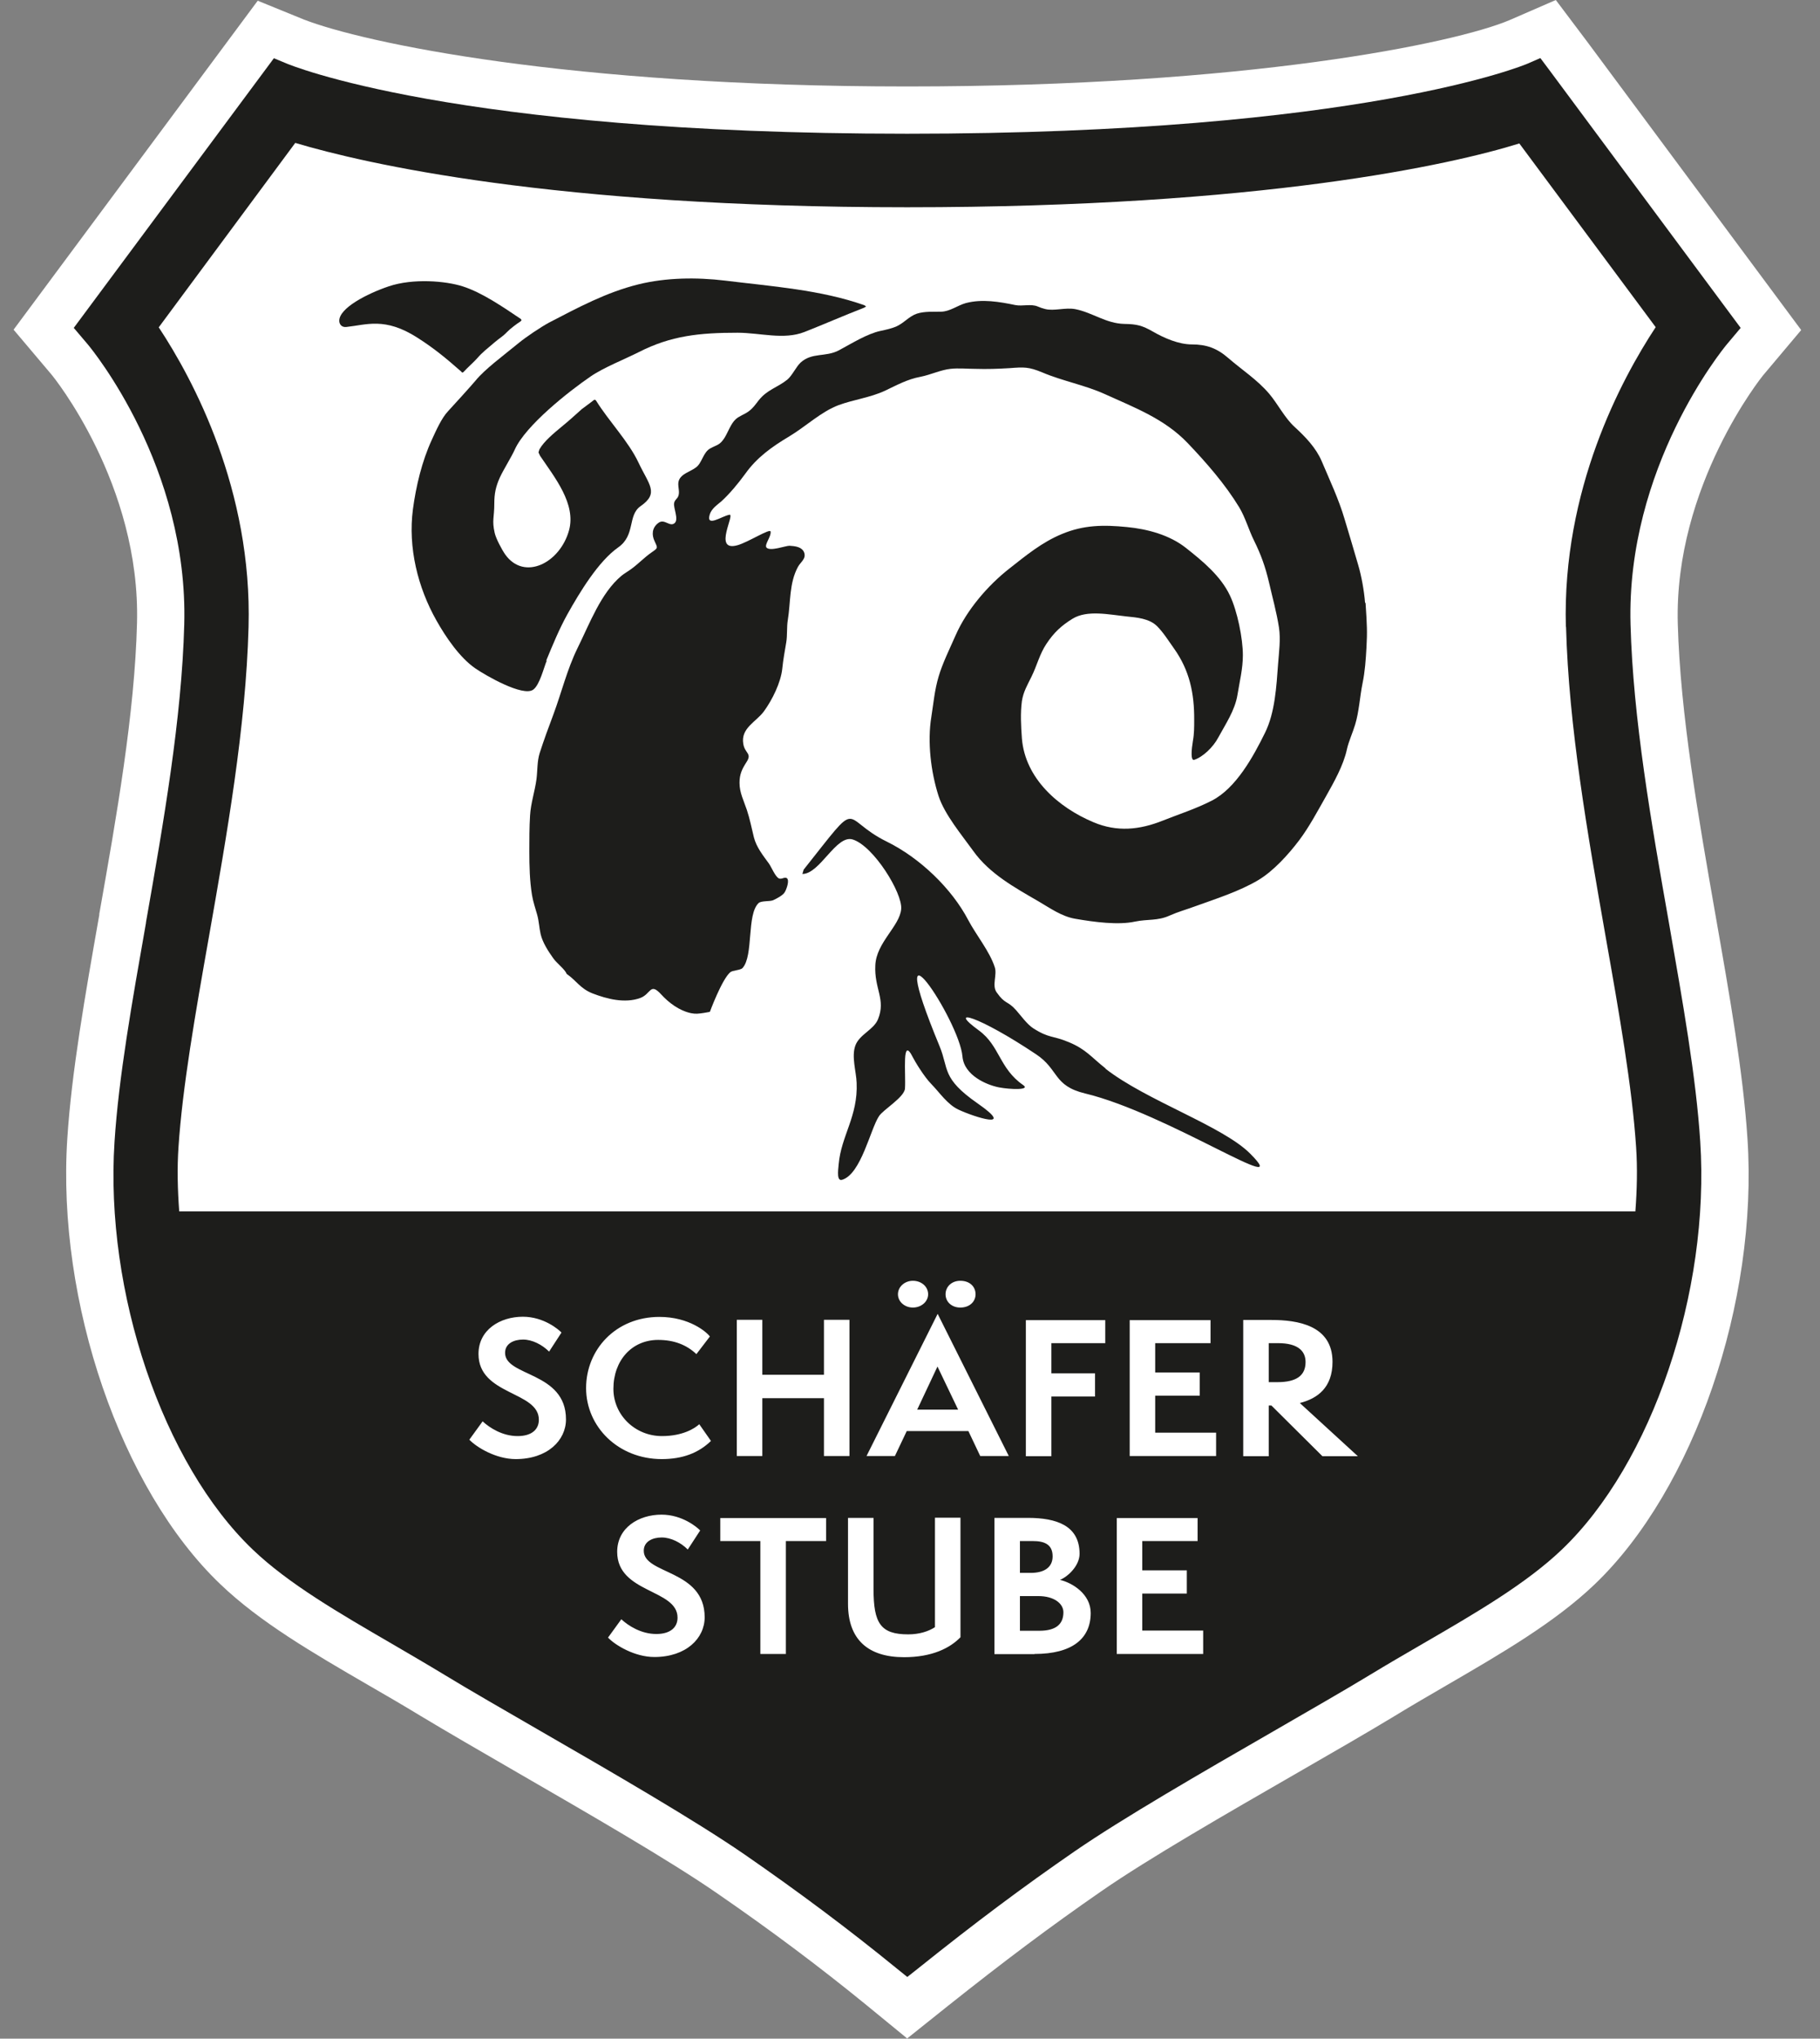 <?xml version="1.0" encoding="UTF-8"?>
<svg width="134px" height="150px" viewBox="0 0 134 150" version="1.1" xmlns="http://www.w3.org/2000/svg" xmlns:xlink="http://www.w3.org/1999/xlink">
    <rect x="0" y="0" width="134" height="150" fill="#808080" stroke="none"/>
    <title>logos/schaeferstuebe</title>
    <g id="logos/schaeferstuebe" stroke="none" stroke-width="1" fill="none" fill-rule="evenodd">
        <g id="Schäferstube" transform="translate(1, 0)" fill-rule="nonzero">
            <path d="M65.761,149.96 L62.772,147.513 C59.333,144.709 55.749,142.025 51.808,139.313 C48.289,136.879 42.338,133.454 37.1,130.425 C34.402,128.864 31.862,127.396 29.931,126.232 C28.648,125.452 27.352,124.698 26.109,123.984 C22.009,121.603 18.133,119.355 15.21,116.551 C7.909,109.58 3.174,95.798 3.955,83.776 C4.272,78.869 5.264,73.261 6.309,67.322 L6.309,67.256 C7.592,60.008 8.915,52.509 9.087,45.869 C9.364,35.605 2.883,27.67 2.817,27.59 L0,24.257 L17.975,0.053 L21.387,1.442 C25.765,3.135 40.711,6.362 65.801,6.362 C90.891,6.362 106.102,3.174 110.109,1.495 L113.548,0 L115.889,3.108 L131.615,24.284 L128.798,27.63 C128.798,27.63 122.251,35.711 122.529,45.895 C122.714,52.562 124.037,60.074 125.306,67.335 C126.351,73.287 127.343,78.895 127.661,83.802 C128.454,95.812 123.719,109.594 116.405,116.577 C113.482,119.368 109.594,121.629 105.493,124.01 C104.25,124.738 102.954,125.478 101.684,126.259 C99.766,127.423 97.214,128.891 94.529,130.438 C89.384,133.401 83.538,136.76 80.086,139.154 C76.356,141.734 72.983,144.26 68.79,147.593 L65.775,150 L65.761,149.96 Z" id="Path" fill="#FFFFFF"></path>
            <path d="M114.302,46.12 C114.5,53.487 115.889,61.357 117.225,68.962 C118.23,74.636 119.169,80.006 119.46,84.397 C119.566,85.945 119.526,87.532 119.407,89.132 L12.195,89.132 C12.076,87.532 12.036,85.945 12.142,84.397 C12.433,80.006 13.372,74.636 14.377,68.962 C15.713,61.357 17.102,53.501 17.3,46.133 C17.578,36.055 13.24,27.947 10.687,24.085 L20.739,10.515 C25.791,12.023 39.639,15.25 65.788,15.25 C91.936,15.25 105.903,12.102 110.863,10.555 L120.902,24.072 C118.349,27.947 114.011,36.042 114.289,46.12 M127.158,24.125 L113.085,5.172 L112.411,4.272 L111.472,4.682 C111.353,4.735 99.277,9.84 65.788,9.84 C32.299,9.84 20.223,4.722 20.091,4.669 L19.165,4.285 L4.431,24.125 L5.476,25.355 C5.78,25.725 12.882,34.349 12.565,45.962 C12.38,52.866 11.044,60.497 9.748,67.864 L9.748,67.904 C8.716,73.763 7.737,79.279 7.433,84.001 C6.706,95.071 10.991,107.702 17.617,114.024 C20.25,116.537 23.953,118.68 27.868,120.955 C29.138,121.696 30.434,122.45 31.743,123.243 C33.635,124.394 36.174,125.849 38.846,127.396 C44.15,130.451 50.154,133.93 53.792,136.43 C57.812,139.207 61.476,141.945 64.981,144.802 L65.801,145.463 L66.621,144.815 C70.867,141.416 74.306,138.85 78.102,136.231 C81.673,133.771 87.572,130.372 92.783,127.37 C95.455,125.822 97.981,124.381 99.872,123.23 C101.182,122.436 102.478,121.682 103.734,120.955 C107.662,118.68 111.366,116.524 113.998,114.011 C120.624,107.689 124.91,95.058 124.182,83.987 C123.878,79.265 122.899,73.75 121.881,67.917 C120.571,60.511 119.236,52.866 119.05,45.948 C118.733,34.402 125.822,25.725 126.126,25.355 L127.171,24.112 L127.158,24.125 Z" id="Shape" fill="#1D1D1B"></path>
            <path d="M32.973,27.379 L33.053,27.418 L33.132,27.365 C33.397,27.074 33.926,26.598 34.098,26.4 C34.587,25.844 34.785,25.738 35.407,25.196 C35.79,24.866 35.989,24.786 36.346,24.416 C36.518,24.231 37.007,23.847 37.325,23.649 L37.404,23.556 L37.338,23.464 C36.055,22.604 34.508,21.532 33.066,21.07 C31.823,20.673 29.429,20.461 27.617,21.07 C26.016,21.612 23.966,22.67 23.979,23.609 C23.979,23.821 24.125,24.098 24.495,24.059 C25.99,23.9 27.339,23.318 29.72,24.839 C30.989,25.646 31.889,26.4 32.987,27.365" id="Path" fill="#1D1D1B"></path>
            <path d="M39.216,48.607 C39.692,47.456 40.168,46.292 40.777,45.194 C41.689,43.568 43.052,41.306 44.52,40.274 C45.803,39.375 45.194,37.92 46.16,37.245 C47.549,36.28 46.782,35.671 46.014,34.045 C45.274,32.471 43.832,31.003 42.88,29.468 L42.814,29.415 L42.748,29.415 C42.523,29.601 41.914,30.037 41.835,30.103 C41.028,30.817 41.134,30.751 40.301,31.439 C39.811,31.849 39.057,32.457 38.714,33.066 L38.647,33.291 L38.766,33.542 C39.851,35.142 41.425,37.087 40.896,39.018 C40.235,41.425 37.603,42.761 36.201,40.803 C35.949,40.446 35.513,39.626 35.42,39.203 C35.209,38.264 35.394,38.105 35.394,37.047 C35.394,36.32 35.5,35.804 35.804,35.129 C36.081,34.534 36.65,33.635 36.902,33.079 C37.695,31.307 40.896,28.781 42.509,27.683 C43.435,27.048 45.062,26.4 46.028,25.91 C48.408,24.694 50.511,24.482 53.302,24.482 C54.955,24.482 56.701,25.024 58.222,24.429 C59.704,23.847 61.079,23.239 62.614,22.644 L62.772,22.551 L62.64,22.458 C59.426,21.321 55.815,21.07 52.376,20.646 C50.287,20.395 48.038,20.421 46.001,20.924 C43.647,21.506 41.557,22.63 39.441,23.728 C38.846,24.045 37.722,24.799 37.192,25.236 C36.081,26.148 34.679,27.18 34.018,28 C33.674,28.41 32.352,29.865 31.995,30.249 C31.505,30.764 31.095,31.704 30.791,32.365 C30.063,33.939 29.627,35.79 29.402,37.47 C29.032,40.287 29.759,43.224 31.135,45.657 C31.809,46.861 32.854,48.395 33.992,49.176 C34.759,49.705 37.497,51.279 38.251,50.749 C38.74,50.406 39.044,49.096 39.256,48.607" id="Path" fill="#1D1D1B"></path>
            <path d="M99.502,44.335 C99.436,43.462 99.237,42.377 98.999,41.57 C98.669,40.433 98.325,39.282 97.994,38.184 C97.571,36.743 96.896,35.314 96.314,33.939 C95.891,32.947 95.111,32.14 94.317,31.413 C93.59,30.751 93.087,29.733 92.452,28.979 C91.579,27.947 90.429,27.207 89.437,26.347 C88.603,25.619 87.823,25.342 86.752,25.342 C85.786,25.342 84.715,24.879 83.868,24.389 C83.101,23.953 82.704,23.847 81.792,23.834 C80.429,23.807 79.451,23.001 78.181,22.749 C77.44,22.604 76.607,22.908 75.946,22.736 C75.694,22.67 75.628,22.644 75.403,22.551 C74.901,22.339 74.292,22.551 73.75,22.445 C72.599,22.207 71.316,21.982 70.113,22.3 C69.491,22.472 68.949,22.921 68.288,22.934 C67.732,22.948 67.071,22.895 66.502,23.08 C65.92,23.278 65.55,23.781 64.968,24.032 C64.611,24.178 64.254,24.257 63.817,24.35 C62.838,24.561 61.701,25.276 60.762,25.778 C59.783,26.294 58.791,25.91 57.945,26.678 C57.627,26.969 57.31,27.656 56.966,27.934 C56.225,28.529 55.485,28.661 54.85,29.468 C54.612,29.773 54.44,30.037 54.109,30.275 C53.805,30.5 53.421,30.606 53.157,30.857 C52.813,31.174 52.601,31.796 52.35,32.206 C51.993,32.762 51.821,32.709 51.305,32.987 C50.763,33.277 50.697,34.058 50.247,34.389 C49.837,34.706 49.149,34.851 48.977,35.367 C48.858,35.698 49.07,36.134 48.951,36.478 C48.871,36.716 48.673,36.769 48.633,37.021 C48.567,37.364 48.99,38.211 48.673,38.489 C48.303,38.806 47.919,38.118 47.456,38.489 C46.993,38.846 46.98,39.362 47.192,39.811 C47.43,40.327 47.456,40.314 46.993,40.631 C46.451,41.002 46.028,41.465 45.485,41.861 C45.313,41.994 44.93,42.218 44.758,42.364 C43.237,43.634 42.417,45.882 41.518,47.694 C40.737,49.295 40.354,50.935 39.732,52.601 C39.388,53.514 39.044,54.453 38.74,55.392 C38.542,56.014 38.581,56.662 38.502,57.31 C38.383,58.222 38.079,59.082 38.026,60.008 C37.973,60.881 37.973,61.754 37.973,62.64 C37.973,63.711 37.999,64.822 38.171,65.867 C38.251,66.357 38.423,66.846 38.555,67.322 C38.687,67.811 38.7,68.274 38.806,68.737 C38.952,69.359 39.375,70.007 39.745,70.523 C40.01,70.893 40.592,71.316 40.724,71.66 C41.451,72.163 41.716,72.732 42.615,73.089 C43.673,73.499 44.996,73.843 46.133,73.433 C46.94,73.142 46.848,72.256 47.681,73.168 C48.236,73.777 49.004,74.359 49.863,74.544 C50.247,74.623 50.419,74.583 50.816,74.53 C50.988,74.504 51.133,74.478 51.265,74.451 C51.265,74.451 52.138,72.084 52.76,71.541 C52.945,71.383 53.514,71.396 53.673,71.224 C54.493,70.311 53.963,67.296 54.85,66.449 C55.048,66.264 55.67,66.343 55.921,66.238 C56.159,66.132 56.648,65.88 56.781,65.642 C56.913,65.418 57.151,64.756 56.926,64.611 C56.767,64.505 56.556,64.717 56.357,64.637 C56.08,64.518 55.789,63.777 55.604,63.526 C55.18,62.944 54.691,62.336 54.506,61.608 C54.347,60.973 54.215,60.272 53.99,59.598 C53.765,58.923 53.448,58.328 53.448,57.601 C53.448,56.953 53.646,56.569 53.95,56.093 C54.4,55.418 53.844,55.458 53.725,54.731 C53.527,53.567 54.678,53.117 55.246,52.337 C55.855,51.503 56.49,50.22 56.596,49.202 C56.662,48.527 56.781,47.919 56.887,47.271 C56.979,46.742 56.913,46.133 57.006,45.604 C57.217,44.308 57.098,42.919 57.746,41.716 C57.945,41.346 58.368,41.121 58.209,40.658 C58.05,40.235 57.548,40.182 57.125,40.155 C56.834,40.155 55.696,40.592 55.432,40.287 C55.26,40.076 55.802,39.467 55.736,39.11 C55.696,38.859 54.096,39.891 53.302,40.116 C51.424,40.645 53.21,37.708 52.681,37.88 C52.138,37.986 50.974,38.819 51.252,37.867 C51.384,37.417 51.821,37.14 52.112,36.888 C52.733,36.32 53.355,35.566 53.858,34.878 C54.731,33.648 55.842,32.867 57.125,32.1 C58.315,31.386 59.466,30.288 60.735,29.812 C61.846,29.402 63.063,29.257 64.148,28.754 C65.047,28.331 65.788,27.908 66.78,27.722 C67.521,27.577 68.248,27.22 68.975,27.14 C69.571,27.074 70.219,27.14 70.814,27.14 C71.66,27.167 72.48,27.14 73.327,27.088 C74.385,27.008 74.729,26.982 75.747,27.405 C77.242,28.04 78.882,28.331 80.363,29.005 C82.546,29.997 84.741,30.817 86.447,32.603 C87.823,34.045 89.198,35.619 90.23,37.312 C90.706,38.105 90.931,38.978 91.341,39.798 C91.844,40.817 92.161,41.703 92.426,42.827 C92.677,43.925 92.994,45.062 93.166,46.173 C93.299,47.046 93.166,47.985 93.1,48.858 C92.981,50.485 92.875,52.442 92.135,53.924 C91.275,55.67 90.005,57.998 88.22,58.91 C87.029,59.519 85.813,59.902 84.582,60.391 C82.916,61.053 81.249,61.238 79.504,60.497 C76.924,59.413 74.478,57.283 74.239,54.334 C74.173,53.434 74.12,52.469 74.239,51.583 C74.345,50.895 74.65,50.392 74.954,49.771 C75.35,48.964 75.549,48.104 76.051,47.364 C76.594,46.544 77.149,46.028 77.969,45.525 C79.041,44.864 80.654,45.221 81.911,45.353 C82.691,45.433 83.617,45.499 84.199,46.081 C84.662,46.544 85.072,47.205 85.442,47.721 C86.58,49.321 86.937,51.014 86.924,52.972 C86.924,53.487 86.924,54.003 86.831,54.506 C86.725,55.141 86.646,55.987 86.924,55.908 C87.572,55.696 88.326,54.969 88.696,54.268 C89.225,53.289 89.926,52.271 90.111,51.12 C90.27,50.141 90.508,49.202 90.508,48.21 C90.508,46.967 90.098,44.956 89.556,43.819 C88.881,42.377 87.519,41.266 86.315,40.314 C85.112,39.362 83.485,38.925 81.977,38.78 C80.244,38.608 78.789,38.621 77.176,39.295 C75.708,39.904 74.544,40.869 73.314,41.835 C71.74,43.065 70.192,44.864 69.372,46.715 C68.962,47.655 68.393,48.792 68.102,49.797 C67.811,50.776 67.732,51.728 67.573,52.733 C67.269,54.585 67.534,56.794 68.102,58.566 C68.552,59.942 69.822,61.45 70.668,62.627 C71.859,64.293 73.724,65.312 75.456,66.317 C76.316,66.82 77.163,67.428 78.154,67.6 C79.596,67.851 81.342,68.076 82.559,67.811 C83.511,67.613 84.225,67.772 85.125,67.362 C85.786,67.071 86.262,66.952 86.95,66.7 C88.524,66.132 90.243,65.589 91.645,64.756 C92.77,64.082 93.867,62.865 94.648,61.833 C95.388,60.854 96.01,59.677 96.605,58.632 C97.2,57.574 97.915,56.318 98.166,55.141 C98.298,54.545 98.602,53.897 98.774,53.315 C99.065,52.363 99.118,51.265 99.317,50.287 C99.502,49.387 99.555,48.567 99.608,47.641 C99.674,46.491 99.647,45.975 99.541,44.374" id="Path" fill="#1D1D1B"></path>
            <path d="M80.403,78.617 C79.358,77.797 78.975,77.215 77.705,76.686 C76.488,76.171 76.276,76.422 75.086,75.668 C74.623,75.377 74.147,74.702 73.803,74.319 C73.168,73.605 73.009,73.922 72.375,73.009 C72.017,72.507 72.427,71.726 72.242,71.171 C71.872,70.007 70.88,68.817 70.285,67.692 C69.081,65.391 66.74,63.129 64.293,61.926 C60.762,60.193 62.534,58.5 58.169,63.989 L58.077,64.306 C59.373,64.306 60.563,61.397 61.78,61.767 C63.315,62.243 65.457,65.708 65.351,66.886 C65.246,68.142 63.526,69.346 63.447,71.012 C63.354,72.758 64.24,73.525 63.645,74.993 C63.328,75.774 62.283,76.104 61.979,76.924 C61.674,77.744 62.045,78.842 62.071,79.676 C62.177,82.136 60.934,83.564 60.749,85.654 C60.696,86.196 60.603,86.937 61.013,86.805 C62.402,86.368 63.076,83.101 63.711,82.136 C64.002,81.659 65.576,80.747 65.629,80.099 C65.708,79.027 65.378,76.131 66.211,77.797 C66.343,78.062 67.031,79.226 67.6,79.795 C68.182,80.39 68.751,81.263 69.571,81.646 C70.761,82.202 73.843,83.18 70.973,81.183 C68.314,79.332 68.87,78.657 68.182,76.991 C63.725,66.211 69.637,75.06 69.862,77.731 C69.981,79.133 71.66,79.834 72.547,80.006 C73.38,80.165 74.874,80.218 74.345,79.847 C72.56,78.617 72.626,76.951 71.065,75.813 C68.684,74.081 71.025,74.729 75.284,77.573 C76.977,78.697 76.528,79.887 78.895,80.456 C84.953,81.911 94.423,88.273 91.05,84.887 C89.027,82.85 83.405,80.985 80.39,78.631" id="Path" fill="#1D1D1B"></path>
            <path d="M87.585,121.682 L87.585,119.976 L83.101,119.976 L83.101,117.252 L86.381,117.252 L86.381,115.545 L83.101,115.545 L83.101,113.389 L87.175,113.389 L87.175,111.696 L81.223,111.696 L81.223,121.696 L87.585,121.696 L87.585,121.682 Z M74.094,119.989 L74.094,117.437 L75.443,117.437 C76.633,117.437 77.295,118.005 77.295,118.627 C77.295,119.5 76.752,119.989 75.522,119.989 L74.094,119.989 Z M74.094,115.731 L74.094,113.389 L75.046,113.389 C75.866,113.389 76.501,113.614 76.501,114.514 C76.501,115.307 75.906,115.731 74.888,115.731 L74.094,115.731 Z M75.165,121.696 C77.956,121.696 79.305,120.558 79.305,118.68 C79.305,117.291 77.956,116.458 77.043,116.246 C77.652,115.995 78.485,115.188 78.485,114.329 C78.485,112.226 76.752,111.683 74.676,111.683 L72.216,111.683 L72.216,121.709 L75.165,121.709 L75.165,121.696 Z M67.838,119.725 C67.349,120.042 66.674,120.254 65.867,120.254 C63.83,120.254 63.315,119.434 63.315,116.921 L63.315,111.683 L61.436,111.683 L61.436,118.005 C61.436,120.638 62.918,121.934 65.563,121.934 C67.613,121.934 68.936,121.272 69.716,120.466 L69.716,111.67 L67.838,111.67 L67.838,119.712 L67.838,119.725 Z M56.86,121.696 L56.86,113.389 L59.823,113.389 L59.823,111.696 L52.032,111.696 L52.032,113.389 L54.982,113.389 L54.982,121.696 L56.86,121.696 Z M43.766,120.492 C44.308,121.061 45.737,121.92 47.178,121.92 C49.519,121.92 50.882,120.545 50.882,118.997 C50.882,115.466 46.398,115.863 46.398,114.104 C46.398,113.416 47.046,113.125 47.721,113.125 C48.395,113.125 49.123,113.495 49.638,114.011 L50.551,112.609 C50.353,112.397 49.255,111.445 47.707,111.445 C46.041,111.445 44.441,112.397 44.441,114.183 C44.441,117.238 48.885,116.908 48.885,119.024 C48.885,119.751 48.342,120.227 47.324,120.227 C46.2,120.227 45.261,119.619 44.745,119.143 L43.766,120.492 L43.766,120.492 Z" id="Shape" fill="#FFFFFF"></path>
            <path d="M92.412,101.697 L92.412,98.827 L93.1,98.827 C94.529,98.827 95.124,99.383 95.124,100.216 C95.124,101.208 94.463,101.697 93.047,101.697 L92.412,101.697 Z M98.96,107.133 L94.701,103.232 C96.01,102.901 97.108,102.094 97.108,100.203 C97.108,97.505 94.529,97.121 92.598,97.121 L90.534,97.121 L90.534,107.147 L92.412,107.147 L92.412,103.417 L92.611,103.417 L96.367,107.147 L98.96,107.147 L98.96,107.133 Z M88.537,107.12 L88.537,105.414 L84.053,105.414 L84.053,102.689 L87.334,102.689 L87.334,100.983 L84.053,100.983 L84.053,98.827 L88.127,98.827 L88.127,97.134 L82.175,97.134 L82.175,107.133 L88.537,107.133 L88.537,107.12 Z M76.409,107.133 L76.409,102.755 L79.623,102.755 L79.623,101.049 L76.409,101.049 L76.409,98.827 L80.377,98.827 L80.377,97.134 L74.53,97.134 L74.53,107.147 L76.409,107.147 L76.409,107.133 Z M69.544,103.721 L66.529,103.721 L68.023,100.547 L69.544,103.721 Z M73.274,107.133 L68.036,96.671 L62.799,107.133 L64.888,107.133 L65.761,105.295 L70.298,105.295 L71.171,107.133 L73.274,107.133 L73.274,107.133 Z M70.827,95.23 C70.827,94.674 70.404,94.238 69.703,94.238 C69.068,94.238 68.618,94.674 68.618,95.23 C68.618,95.785 69.068,96.208 69.703,96.208 C70.404,96.208 70.827,95.759 70.827,95.23 M67.335,95.23 C67.335,94.674 66.846,94.238 66.211,94.238 C65.616,94.238 65.113,94.674 65.113,95.23 C65.113,95.785 65.616,96.208 66.211,96.208 C66.846,96.208 67.335,95.759 67.335,95.23 M61.542,107.133 L61.542,97.108 L59.664,97.108 L59.664,101.155 L55.127,101.155 L55.127,97.108 L53.249,97.108 L53.249,107.133 L55.127,107.133 L55.127,102.875 L59.664,102.875 L59.664,107.133 L61.542,107.133 Z M50.485,104.792 C50.154,105.097 49.268,105.665 47.734,105.665 C45.776,105.665 44.163,104.131 44.163,102.187 C44.163,100.11 45.512,98.589 47.456,98.589 C48.647,98.589 49.559,98.96 50.273,99.634 L51.265,98.338 C51.027,98.007 49.744,96.896 47.549,96.896 C44.348,96.896 42.152,99.29 42.152,102.134 C42.152,104.978 44.52,107.358 47.721,107.358 C49.255,107.358 50.432,106.909 51.345,106.022 L50.485,104.792 L50.485,104.792 Z M33.555,105.93 C34.098,106.499 35.526,107.358 36.968,107.358 C39.309,107.358 40.671,105.983 40.671,104.435 C40.671,100.904 36.187,101.301 36.187,99.541 C36.187,98.854 36.835,98.563 37.51,98.563 C38.184,98.563 38.912,98.933 39.428,99.449 L40.34,98.047 C40.142,97.835 39.044,96.883 37.497,96.883 C35.83,96.883 34.23,97.835 34.23,99.621 C34.23,102.676 38.674,102.345 38.674,104.462 C38.674,105.189 38.132,105.665 37.113,105.665 C35.989,105.665 35.05,105.057 34.534,104.581 L33.555,105.93 L33.555,105.93 Z" id="Shape" fill="#FFFFFF"></path>
        </g>
    </g>
</svg>
